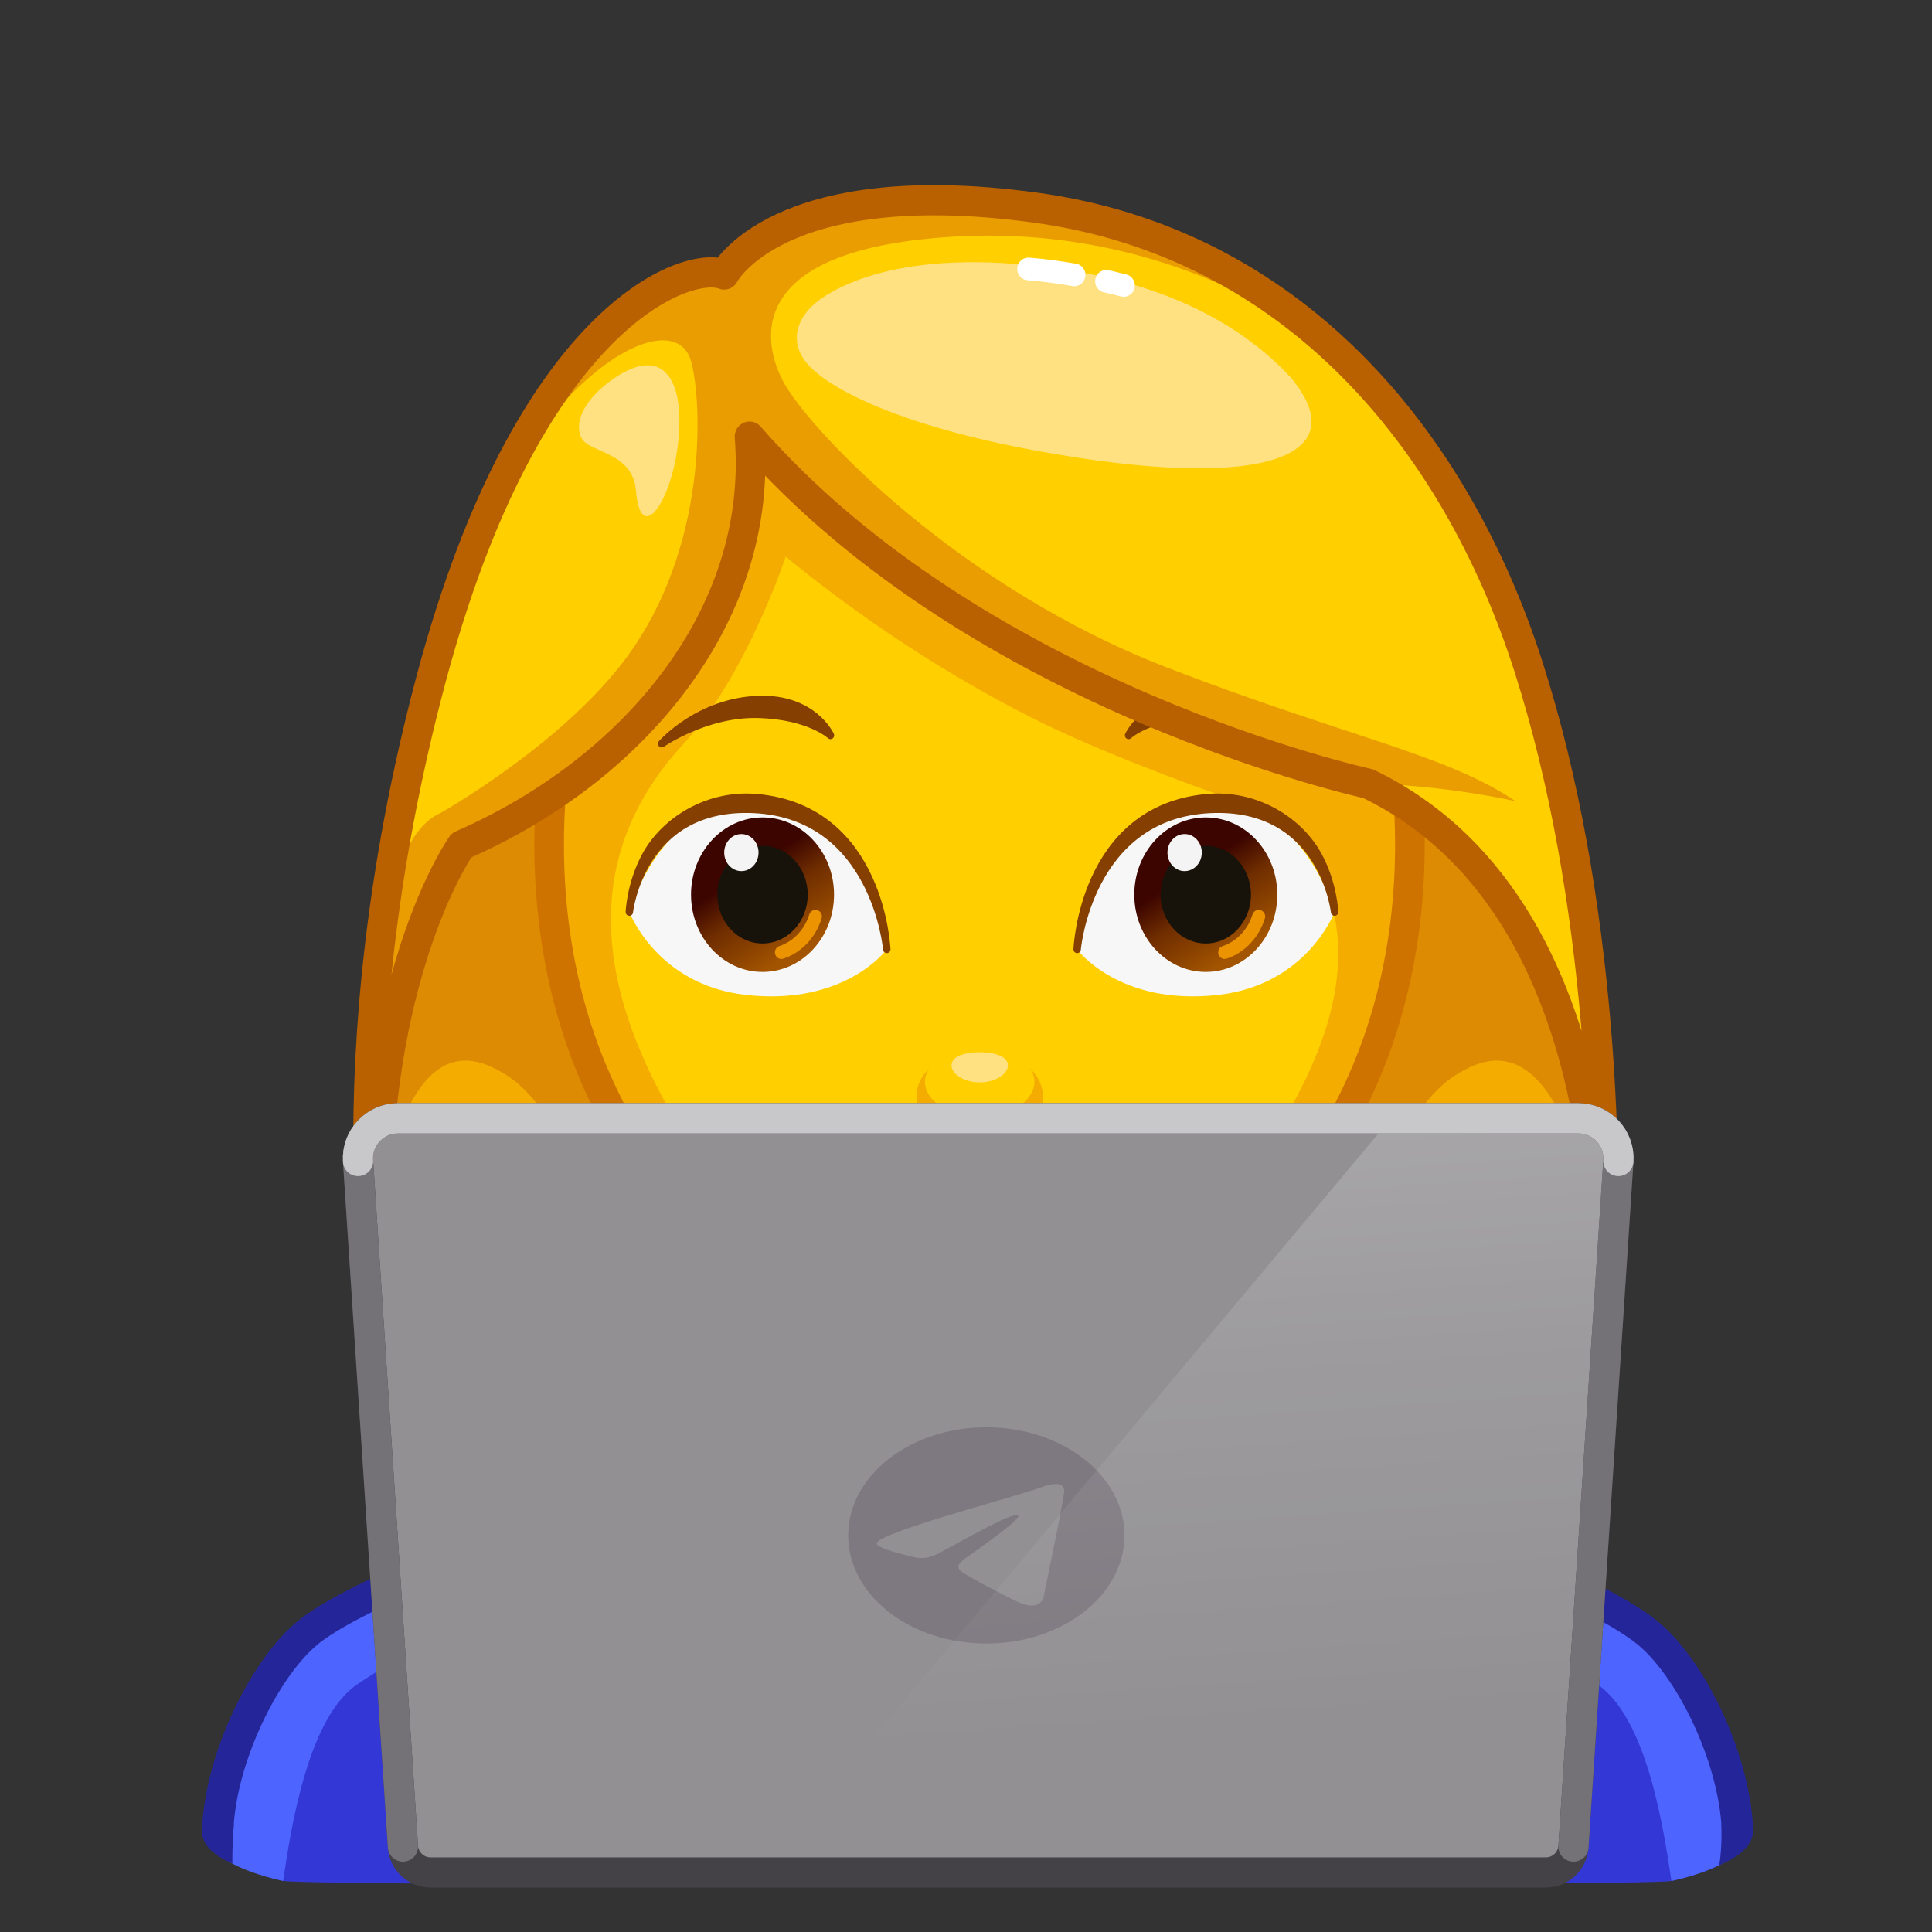 <svg xmlns="http://www.w3.org/2000/svg" viewBox="0 0 512 512" width="512" height="512" style="width: 100%; height: 100%; transform: translate3d(0,0,0);" preserveAspectRatio="xMidYMid meet"><rect x="0" y="0" width="512" height="512" fill="#333333" stroke="none"/><defs><clipPath id="__lottie_element_22323"><rect width="512" height="512" x="0" y="0"></rect></clipPath><linearGradient id="__lottie_element_22336" spreadMethod="pad" gradientUnits="userSpaceOnUse" x1="1026.422" y1="-284.736" x2="1090.275" y2="-223.645"><stop offset="10%" stop-color="rgb(105,98,110)" stop-opacity="0.5"></stop><stop offset="65%" stop-color="rgb(92,87,99)" stop-opacity="0.75"></stop><stop offset="100%" stop-color="rgb(78,77,88)" stop-opacity="1"></stop></linearGradient><linearGradient id="__lottie_element_22337" spreadMethod="pad" gradientUnits="userSpaceOnUse" x1="58" y1="216" x2="45.671" y2="35.178"><stop offset="10%" stop-color="rgb(255,255,255)" stop-opacity="0"></stop><stop offset="65%" stop-color="rgb(255,255,255)" stop-opacity="0.5"></stop><stop offset="100%" stop-color="rgb(255,255,255)" stop-opacity="1"></stop></linearGradient><linearGradient id="__lottie_element_22358" spreadMethod="pad" gradientUnits="userSpaceOnUse" x1="60" y1="-25" x2="73.532" y2="-4.057"><stop offset="0%" stop-color="rgb(60,5,0)"></stop><stop offset="38%" stop-color="rgb(111,45,0)"></stop><stop offset="100%" stop-color="rgb(162,84,0)"></stop></linearGradient><linearGradient id="__lottie_element_22359" spreadMethod="pad" gradientUnits="userSpaceOnUse" x1="-60" y1="-25" x2="-46.468" y2="-4.057"><stop offset="0%" stop-color="rgb(60,5,0)"></stop><stop offset="38%" stop-color="rgb(111,45,0)"></stop><stop offset="100%" stop-color="rgb(162,84,0)"></stop></linearGradient></defs><g clip-path="url(#__lottie_element_22323)"><g style="display: block;" transform="matrix(0.981,0,0,1,256.351,256.088)" opacity="1"><g opacity="1" transform="matrix(1,0,0,1,0,0)"><path fill="rgb(244,172,0)" fill-opacity="1" d=" M119.56,-111.635 C81.931,-170.514 3.295,-168.97 3.295,-168.97 C3.295,-168.97 -75.341,-170.514 -112.97,-111.635 C-150.599,-52.757 -166.288,57.98 -157.697,98.566 C-150,134.928 -45.951,135 3,135 C51.951,135 172,127.001 170.691,98.566 C167.424,27.61 157.189,-52.757 119.56,-111.635z"></path></g><g opacity="0.5" transform="matrix(1,0,0,1,0,0)"><path fill="rgb(197,106,5)" fill-opacity="1" d=" M119.556,-111.634 C113.256,-121.484 -105.862,-121.484 -112.162,-111.634 C-146.982,-57.144 -166.715,7.896 -160.692,82.546 C-160.652,81.616 -157.429,13.417 -128.442,26.696 C-111.166,34.61 -112.165,50.166 -84.986,79.979 C-58.583,108.94 -71.992,132.286 -96.672,127.234 C-43.125,138.195 82.759,133.508 104.067,127.234 C84.442,133.013 65.978,108.94 92.381,79.979 C119.56,50.166 118.56,34.61 135.836,26.696 C164.823,13.417 171.046,81.616 171.086,82.546 C171.366,15.746 154.376,-57.144 119.556,-111.634z"></path></g><g opacity="1" transform="matrix(1,0,0,1,0,0)"><path stroke-linecap="round" stroke-linejoin="round" fill-opacity="0" stroke="rgb(185,97,0)" stroke-opacity="1" stroke-width="8" d=" M119.56,-111.635 C81.931,-170.514 -75.341,-170.514 -112.97,-111.635 C-150.599,-52.757 -166.565,58.04 -157.697,98.566 C-154.705,112.241 -140.745,118.218 -114.535,124.078 C-65.686,135 78.691,135 127.53,124.078 C151.229,118.778 170.041,112.55 170.691,98.566 C173.987,27.611 157.189,-52.757 119.56,-111.635z"></path></g></g><g style="display: block;" transform="matrix(1.04,0,0,1,261.139,263.5)" opacity="1"><g opacity="1" transform="matrix(1,0,0,1,-6.5,0)"><g opacity="1" transform="matrix(1,0,0,1,0,0)"><path fill="rgb(255,207,0)" fill-opacity="1" d=" M48.709,165.635 C48.998,163.261 43.318,91.533 43.318,90.618 C43.318,90.618 41.451,90.618 41.451,90.618 C41.451,90.618 -29.301,90.618 -29.301,90.618 C-29.301,90.618 -36.393,167.581 -36.06,170.204"></path><path stroke-linecap="round" stroke-linejoin="round" fill-opacity="0" stroke="rgb(206,115,0)" stroke-opacity="1" stroke-width="11" d=" M48.709,165.635 C48.998,163.261 43.318,91.533 43.318,90.618 C43.318,90.618 41.451,90.618 41.451,90.618 C41.451,90.618 -29.301,90.618 -29.301,90.618 C-29.301,90.618 -36.393,167.581 -36.06,170.204"></path></g><g opacity="1" transform="matrix(1,0,0,1,0,0)"><path fill="rgb(232,164,0)" fill-opacity="1" d=" M43.254,120.891 C11.609,143.246 -20.97,133.442 -31.125,121.925 C-33.147,118.79 -27.269,92.113 -27.269,92.113 C-27.269,92.113 41.817,92.319 41.817,92.319 C41.817,92.319 45.394,117.641 43.254,120.891z"></path></g></g><g opacity="1" transform="matrix(1,0,0,1,0,0)"><g opacity="1" transform="matrix(1,0,0,1,0,0)"><path fill="rgb(51,55,213)" fill-opacity="1" d=" M168.458,168.989 C121.821,140.127 75.222,126.206 41.983,119.502 C34.333,145.333 -2.222,149.5 -2.222,149.5 C-13.754,149.32 -37.333,140.833 -43.379,117.409 C-102.211,129.412 -92.342,236.084 -7.479,236.109 C81.024,236.135 171.361,235.769 174.814,234.978 C187.028,232.186 190.818,228.253 190.818,228.253 C188.749,213.414 188.115,181.154 168.458,168.989z"></path></g><g opacity="1" transform="matrix(1,0,0,1,0,0)"><path fill="rgb(78,100,255)" fill-opacity="1" d=" M36.563,135.227 C38.921,136.75 105.674,148.166 155.749,182.734 C168.472,191.517 172.807,220.834 174.814,234.978 C187.028,232.186 190.818,228.253 190.818,228.253 C190.818,228.253 190.818,228.253 190.818,228.253 C188.749,213.414 183.622,186.438 168.459,168.989 C164.313,164.223 96.037,131.191 42.137,116.813 C31,154.333 11.465,154.416 36.563,135.227z"></path></g><g opacity="1" transform="matrix(1,0,0,1,0,0)"><g opacity="1" transform="matrix(1,0,0,1,0,0)"><path fill="rgb(36,37,152)" fill-opacity="1" d=" M187.553,220.116 C187.553,220.116 187.763,226.235 186.993,230.781 C186.993,230.781 196.422,227.253 195.586,220.864 C195.586,220.864 187.553,220.116 187.553,220.116z"></path></g></g></g><g opacity="1" transform="matrix(1,0,0,1,0,0)"><path stroke-linecap="round" stroke-linejoin="round" fill-opacity="0" stroke="rgb(36,37,152)" stroke-opacity="1" stroke-width="8" d=" M-1.602,148.605 C17.941,148.605 39.498,134.876 42.137,116.813 C42.137,116.813 144.342,149.091 168.457,168.989 C179.426,178.04 190.819,201.84 191.625,221.279"></path></g></g><g style="display: block;" transform="matrix(1.04,0,0,1,261.139,263.5)" opacity="1"><g opacity="1" transform="matrix(1,0,0,1,0,0)"><g opacity="1" transform="matrix(1,0,0,1,0,0)"><path fill="rgb(51,55,213)" fill-opacity="1" d=" M-2.222,149.5 C-13.754,149.32 -37.333,140.833 -43.379,117.409 C-102.211,129.412 -170.313,163.806 -174.823,168.989 C-189.589,185.971 -195.484,210.91 -197.714,226.182 C-197.714,226.182 -191.559,232.163 -178.799,234.978 C-175.481,235.706 -90.418,236.093 -4.551,236.11 C83.006,236.127 -2.222,149.5 -2.222,149.5z"></path></g><g opacity="1" transform="matrix(1,0,0,1,0,0)"><path fill="rgb(78,100,255)" fill-opacity="1" d=" M-44.657,117.234 C-95.13,130.101 -168.448,164.223 -172.594,168.989 C-187.757,186.438 -192.885,213.414 -194.954,228.253 C-194.954,228.253 -194.954,228.253 -194.954,228.253 C-194.954,228.253 -191.163,232.186 -178.949,234.978 C-176.942,220.834 -172.608,191.517 -159.885,182.734 C-109.81,148.166 -42.477,135.541 -40.699,135.227 C-14.321,153.481 -29,161.333 -44.657,117.234z"></path></g><g opacity="1" transform="matrix(1,0,0,1,0,0)"><g opacity="1" transform="matrix(1,0,0,1,0,0)"><path fill="rgb(36,37,152)" fill-opacity="1" d=" M-191.527,219.928 C-191.527,219.928 -191.963,225.863 -191.878,230.318 C-191.878,230.318 -200.455,227.181 -199.592,220.864 C-199.592,220.864 -191.527,219.928 -191.527,219.928z"></path></g></g></g><g opacity="1" transform="matrix(1,0,0,1,0,0)"><path stroke-linecap="round" stroke-linejoin="round" fill-opacity="0" stroke="rgb(36,37,152)" stroke-opacity="1" stroke-width="8" d=" M-195.61,221.279 C-194.804,201.84 -183.364,178.097 -172.442,168.989 C-150.43,150.632 -43.676,115.817 -43.676,115.817 C-40.999,132.243 -26.614,148.605 -1.602,148.605"></path></g></g><g style="display: block;" transform="matrix(0.981,0,0,1,256.351,256.088)" opacity="1"><g opacity="1" transform="matrix(1,0,0,1,0,0)"><path fill="rgb(244,172,0)" fill-opacity="1" d=" M94.202,-122.301 C73.042,-151.689 45.181,-168.97 3.295,-168.97 C-38.591,-168.97 -66.453,-151.689 -87.612,-122.301 C-108.772,-92.913 -126.405,-24.381 -98.78,33.22 C-71.155,90.821 -24.485,109.04 3.295,109.04 C31.075,109.04 77.744,90.821 105.369,33.22 C132.993,-24.381 115.361,-92.913 94.202,-122.301z"></path><path stroke-linecap="round" stroke-linejoin="round" fill-opacity="0" stroke="rgb(206,115,0)" stroke-opacity="1" stroke-width="8" d=" M94.202,-122.301 C73.042,-151.689 45.181,-168.97 3.295,-168.97 C-38.591,-168.97 -66.453,-151.689 -87.612,-122.301 C-108.772,-92.913 -126.405,-24.381 -98.78,33.22 C-71.155,90.821 -24.485,109.04 3.295,109.04 C31.075,109.04 77.744,90.821 105.369,33.22 C132.993,-24.381 115.361,-92.913 94.202,-122.301z"></path></g><g opacity="1" transform="matrix(1,0,0,1,0,0)"><path fill="rgb(255,207,0)" fill-opacity="1" d=" M85.074,-39.612 C85.074,-39.612 44.352,-52.77 19.383,-64.92 C-11.487,-79.941 -35.658,-97.762 -49.059,-108.593 C-49.059,-108.593 -59.659,-77.049 -76.707,-58.913 C-103.607,-30.297 -101.285,3.553 -78.797,40.887 C-56.31,78.221 -19.319,91.029 3.295,91.029 C25.909,91.029 62.899,78.221 85.387,40.887 C107.874,3.553 102.298,-20.564 85.074,-39.612z"></path></g></g><g style="display: block;" transform="matrix(0.981,0,0,1,256.395,256.15)" opacity="1"><g opacity="1" transform="matrix(1,0,0,1,0,0)"><g opacity="1" transform="matrix(1,0,0,1,0,0)"><path fill="rgb(247,247,247)" fill-opacity="1" d=" M29.624,-4.564 C29.624,-4.564 32.642,-40.595 62.613,-43.605 C90.137,-46.369 99.169,-14.451 99.169,-14.451 C99.169,-14.451 91.761,4.871 67.666,7.513 C40.804,10.459 29.624,-4.564 29.624,-4.564z"></path></g><g opacity="1" transform="matrix(1,0,0,1,-0.021,0.091)"><g opacity="1" transform="matrix(1,0,0,1,0,0)"><path fill="url(#__lottie_element_22358)" fill-opacity="1" d=" M83.713,-19.143 C83.713,-7.838 75.065,1.327 64.397,1.327 C53.729,1.327 45.081,-7.838 45.081,-19.143 C45.081,-30.448 53.729,-39.612 64.397,-39.612 C75.065,-39.612 83.713,-30.448 83.713,-19.143z"></path></g><g opacity="1" transform="matrix(1,0,0,1,0,0)"><path fill="rgb(23,19,10)" fill-opacity="1" d=" M76.604,-19.143 C76.604,-11.998 71.139,-6.206 64.397,-6.206 C57.655,-6.206 52.189,-11.998 52.189,-19.143 C52.189,-26.288 57.655,-32.08 64.397,-32.08 C71.139,-32.08 76.604,-26.288 76.604,-19.143z"></path></g><g opacity="1" transform="matrix(1,0,0,1,0,0)"><path fill="rgb(244,244,244)" fill-opacity="1" d=" M63.315,-30.297 C63.315,-27.584 61.239,-25.385 58.679,-25.385 C56.119,-25.385 54.043,-27.584 54.043,-30.297 C54.043,-33.01 56.119,-35.21 58.679,-35.21 C61.239,-35.21 63.315,-33.01 63.315,-30.297z"></path></g><g opacity="1" transform="matrix(1,0,0,1,0,0)"><path stroke-linecap="round" stroke-linejoin="round" fill-opacity="0" stroke="rgb(235,147,0)" stroke-opacity="1" stroke-width="3.5" d=" M78.69,-13.361 C77.255,-8.827 73.82,-5.265 69.496,-3.851"></path></g></g><g opacity="1" transform="matrix(1,0,0,1,0,0)"><g opacity="1" transform="matrix(1,0,0,1,0,0)"><path fill="rgb(255,207,0)" fill-opacity="1" d=" M26.745,-6.206 C26.745,-6.206 34.19,-41.762 63.315,-43.775 C96.824,-46.091 98.953,-18.361 98.62,-15 C94.655,-35.399 76.982,-45.108 63.315,-43.775 C49.648,-42.442 26.66,-44.862 26.745,-6.206z"></path></g><g opacity="1" transform="matrix(1,0,0,1,0,0)"><path fill="rgb(255,207,0)" fill-opacity="1" d=" M27.87,-3.851 C27.87,-3.851 38.245,11.875 67.62,8.5 C88.695,6.079 96.559,-6.561 98.719,-12.667 C97.568,7.762 84.834,15.125 64.334,15.125 C43.834,15.125 31.87,7.548 27.87,-3.851z"></path></g></g><g opacity="1" transform="matrix(1,0,0,1,0,0)"><path fill="rgb(133,63,0)" fill-opacity="1" d=" M29.624,-4.564 C29.624,-4.564 31.065,-41.533 64.397,-44.714 C78.082,-46.02 89.674,-38.491 94.685,-29.566 C98.905,-22.051 99.169,-14.451 99.169,-14.451 C99.169,-14.451 96.022,-43.122 65.47,-41.656 C32.775,-40.087 29.624,-4.564 29.624,-4.564z"></path><path stroke-linecap="round" stroke-linejoin="round" fill-opacity="0" stroke="rgb(133,63,0)" stroke-opacity="1" stroke-width="2" d=" M29.624,-4.564 C29.624,-4.564 31.065,-41.533 64.397,-44.714 C78.082,-46.02 89.674,-38.491 94.685,-29.566 C98.905,-22.051 99.169,-14.451 99.169,-14.451 C99.169,-14.451 96.022,-43.122 65.47,-41.656 C32.775,-40.087 29.624,-4.564 29.624,-4.564z"></path></g></g><g opacity="1" transform="matrix(1,0,0,1,0,0)"><g opacity="1" transform="matrix(1,0,0,1,0,0)"><path fill="rgb(247,247,247)" fill-opacity="1" d=" M-21.805,-4.564 C-21.805,-4.564 -24.823,-40.595 -54.794,-43.605 C-82.318,-46.369 -91.349,-14.451 -91.349,-14.451 C-91.349,-14.451 -83.941,4.871 -59.846,7.513 C-32.984,10.459 -21.805,-4.564 -21.805,-4.564z"></path></g><g opacity="1" transform="matrix(1,0,0,1,-0.035,0.091)"><g opacity="1" transform="matrix(1,0,0,1,0,0)"><path fill="url(#__lottie_element_22359)" fill-opacity="1" d=" M-36.017,-19.143 C-36.017,-7.838 -44.665,1.327 -55.333,1.327 C-66.001,1.327 -74.649,-7.838 -74.649,-19.143 C-74.649,-30.448 -66.001,-39.612 -55.333,-39.612 C-44.665,-39.612 -36.017,-30.448 -36.017,-19.143z"></path></g><g opacity="1" transform="matrix(1,0,0,1,0,0)"><path fill="rgb(23,19,10)" fill-opacity="1" d=" M-43.125,-19.143 C-43.125,-11.998 -48.591,-6.206 -55.333,-6.206 C-62.075,-6.206 -67.54,-11.998 -67.54,-19.143 C-67.54,-26.288 -62.075,-32.08 -55.333,-32.08 C-48.591,-32.08 -43.125,-26.288 -43.125,-19.143z"></path></g><g opacity="1" transform="matrix(1,0,0,1,0,0)"><path fill="rgb(244,244,244)" fill-opacity="1" d=" M-56.415,-30.297 C-56.415,-27.584 -58.49,-25.385 -61.05,-25.385 C-63.61,-25.385 -65.686,-27.584 -65.686,-30.297 C-65.686,-33.01 -63.61,-35.21 -61.05,-35.21 C-58.49,-35.21 -56.415,-33.01 -56.415,-30.297z"></path></g><g opacity="1" transform="matrix(1,0,0,1,0,0)"><path stroke-linecap="round" stroke-linejoin="round" fill-opacity="0" stroke="rgb(235,147,0)" stroke-opacity="1" stroke-width="3.5" d=" M-41.039,-13.361 C-42.475,-8.827 -45.909,-5.265 -50.233,-3.851"></path></g></g><g opacity="1" transform="matrix(1,0,0,1,0,0)"><g opacity="1" transform="matrix(1,0,0,1,0,0)"><path fill="rgb(255,207,0)" fill-opacity="1" d=" M-19.375,-6.206 C-19.375,-6.206 -25.375,-41.612 -54.5,-43.625 C-88.009,-45.941 -92.833,-18.361 -92.5,-15 C-92.875,-47.375 -68.292,-54.083 -54.625,-52.75 C-40.958,-51.417 -19.29,-44.862 -19.375,-6.206z"></path></g><g opacity="1" transform="matrix(1,0,0,1,0,0)"><path fill="rgb(255,207,0)" fill-opacity="1" d=" M-20.5,-3.851 C-20.5,-3.851 -30.875,11.875 -60.25,8.5 C-81.325,6.079 -89.189,-6.561 -91.349,-12.667 C-90.198,7.762 -77.465,15.125 -56.965,15.125 C-36.465,15.125 -24.5,7.548 -20.5,-3.851z"></path></g></g><g opacity="1" transform="matrix(1,0,0,1,0,0)"><path fill="rgb(133,63,0)" fill-opacity="1" d=" M-21.805,-4.564 C-21.805,-4.564 -23.245,-41.533 -56.577,-44.714 C-70.262,-46.02 -81.853,-38.491 -86.865,-29.566 C-91.085,-22.051 -91.349,-14.451 -91.349,-14.451 C-91.349,-14.451 -88.203,-43.122 -57.65,-41.656 C-24.955,-40.087 -21.805,-4.564 -21.805,-4.564z"></path><path stroke-linecap="round" stroke-linejoin="round" fill-opacity="0" stroke="rgb(133,63,0)" stroke-opacity="1" stroke-width="2" d=" M-21.805,-4.564 C-21.805,-4.564 -23.245,-41.533 -56.577,-44.714 C-70.262,-46.02 -81.853,-38.491 -86.865,-29.566 C-91.085,-22.051 -91.349,-14.451 -91.349,-14.451 C-91.349,-14.451 -88.203,-43.122 -57.65,-41.656 C-24.955,-40.087 -21.805,-4.564 -21.805,-4.564z"></path></g></g></g><g style="display: block;" transform="matrix(0.981,0,0,1,256.395,256.15)" opacity="1"><g opacity="1" transform="matrix(1,0,0,1,0,0)"><path fill="rgb(244,172,0)" fill-opacity="1" d=" M20.383,34.464 C20.383,41.342 12.732,46.917 3.295,46.917 C-6.142,46.917 -13.793,41.342 -13.793,34.464 C-13.793,27.586 -6.142,22.304 3.295,22.304 C12.732,22.304 20.383,27.586 20.383,34.464z"></path></g><g opacity="1" transform="matrix(1,0,0,1,0,0)"><path fill="rgb(255,207,0)" fill-opacity="1" d=" M18.077,30.533 C18.077,35.653 11.459,39.804 3.295,39.804 C-4.869,39.804 -11.488,35.653 -11.488,30.533 C-11.488,25.413 -4.869,22.103 3.295,22.103 C11.459,22.103 18.077,25.413 18.077,30.533z"></path></g><g opacity="1" transform="matrix(1,0,0,1,0,0)"><path fill="rgb(255,225,129)" fill-opacity="1" d=" M10.911,26.185 C10.911,28.506 7.501,30.69 3.295,30.69 C-0.911,30.69 -4.321,28.506 -4.321,26.185 C-4.321,23.863 -0.911,22.699 3.295,22.699 C7.501,22.699 10.911,23.863 10.911,26.185z"></path></g></g><g style="display: block;" transform="matrix(0.981,0,0,1,256.395,256.15)" opacity="1"><g opacity="1" transform="matrix(1,0,0,1,0,0)"><path fill="rgb(133,63,0)" fill-opacity="1" d=" M-82.615,-59.065 C-82.615,-59.065 -70.597,-67.308 -56.333,-66.863 C-42.665,-66.436 -37.017,-61.269 -37.017,-61.269 C-37.017,-61.269 -41.569,-71.192 -56.333,-70.762 C-72.597,-70.288 -82.615,-59.065 -82.615,-59.065z"></path><path stroke-linecap="round" stroke-linejoin="round" fill-opacity="0" stroke="rgb(133,63,0)" stroke-opacity="1" stroke-width="2" d=" M-82.615,-59.065 C-82.615,-59.065 -70.597,-67.308 -56.333,-66.863 C-42.665,-66.436 -37.017,-61.269 -37.017,-61.269 C-37.017,-61.269 -41.569,-71.192 -56.333,-70.762 C-72.597,-70.288 -82.615,-59.065 -82.615,-59.065z"></path></g><g opacity="1" transform="matrix(1,0,0,1,0,0)"><path fill="rgb(133,63,0)" fill-opacity="1" d=" M89.114,-59.065 C89.114,-59.065 77.096,-67.308 62.832,-66.863 C49.164,-66.436 43.516,-61.269 43.516,-61.269 C43.516,-61.269 48.068,-71.192 62.832,-70.762 C79.096,-70.288 89.114,-59.065 89.114,-59.065z"></path><path stroke-linecap="round" stroke-linejoin="round" fill-opacity="0" stroke="rgb(133,63,0)" stroke-opacity="1" stroke-width="2" d=" M89.114,-59.065 C89.114,-59.065 77.096,-67.308 62.832,-66.863 C49.164,-66.436 43.516,-61.269 43.516,-61.269 C43.516,-61.269 48.068,-71.192 62.832,-70.762 C79.096,-70.288 89.114,-59.065 89.114,-59.065z"></path></g></g><g style="display: block;" transform="matrix(0.981,0,0,1,256.351,256.088)" opacity="1"><g opacity="1" transform="matrix(1,0,0,1,0,0)"><path fill="rgb(255,207,0)" fill-opacity="1" d=" M-58.843,-140.38 C-65.392,-86.755 -92.226,-51.471 -136.638,-32.08 C-136.638,-32.08 -167.398,10.382 -157.697,98.566 C-157.697,98.566 -173.091,27.833 -144.877,-76.068 C-118.72,-172.395 -75.68,-187.285 -65.686,-183.336 C-65.686,-183.336 -51.617,-210.318 18.077,-201.105 C87.771,-191.892 131.863,-139.902 151.606,-79.358 C171.349,-18.814 173.981,53.158 170.691,98.566 C170.691,98.566 182.355,-12.426 108.224,-48.419 C108.224,-48.419 3.294,-70.777 -58.843,-140.38z"></path></g><g opacity="1" transform="matrix(1,0,0,1,0,0)"><path fill="rgb(255,225,129)" fill-opacity="1" d=" M-77.782,-144.712 C-77.782,-154.937 -81.92,-163.265 -93.053,-157.271 C-99.759,-153.66 -107.253,-146.039 -104.224,-140.008 C-102.225,-136.027 -90.348,-136.45 -89.497,-125.952 C-88.177,-109.67 -77.782,-126.07 -77.782,-144.712z"></path></g><g opacity="1" transform="matrix(1,0,0,1,0,0)"><path fill="rgb(234,157,1)" fill-opacity="1" d=" M148.046,-43.774 C148.046,-43.774 129.496,-47.984 108.226,-48.414 C108.226,-48.414 3.296,-70.774 -58.844,-140.384 C-58.844,-140.384 -61.224,-92.944 -91.354,-64.924 C-119.824,-38.434 -136.634,-32.084 -136.634,-32.084 C-136.634,-32.084 -160.094,26.696 -160.094,26.696 C-160.094,26.696 -162,-32 -142.354,-40.614 C-142.354,-40.614 -109.859,-58.51 -92.354,-81.474 C-69.923,-110.9 -71.597,-149.8 -74.644,-160.394 C-79.08,-175.817 -112.971,-158.686 -133.584,-110.514 C-107.794,-176.044 -74.344,-186.754 -65.684,-183.334 C-65.684,-183.334 -51.614,-210.314 18.076,-201.104 C53.336,-196.444 82.056,-180.824 104.376,-158.684 C104.376,-158.684 59.73,-200.669 -12.724,-192.614 C-61.549,-187.186 -54.664,-163.238 -49.234,-154.104 C-41.533,-141.15 -2.089,-100.422 54.046,-79.144 C102.076,-60.938 129.566,-56.154 148.046,-43.774z"></path></g><g opacity="1" transform="matrix(1,0,0,1,0,0)"><path fill="rgb(255,225,129)" fill-opacity="1" d=" M18.825,-136.613 C-18.354,-143.293 -37.807,-153.152 -43.499,-160 C-48.089,-165.522 -46.165,-171.937 -40.439,-176.247 C-35.908,-179.657 -16.668,-191.691 29.003,-184.185 C55.011,-179.912 74.349,-169.825 87.298,-156.115 C87.305,-156.105 87.305,-156.105 87.312,-156.095 C105.024,-135.359 80.949,-125.451 18.825,-136.613z"></path></g><g opacity="1" transform="matrix(1,0,0,1,0,0)"><path stroke-linecap="round" stroke-linejoin="round" fill-opacity="0" stroke="rgb(185,97,0)" stroke-opacity="1" stroke-width="8" d=" M-58.843,-140.38 C-55,-93 -90.123,-51.982 -136.638,-32.08 C-136.638,-32.08 -167.398,10.382 -157.697,98.566 C-157.697,98.566 -173.091,27.833 -144.877,-76.068 C-118.72,-172.395 -75.68,-187.285 -65.686,-183.336 C-65.686,-183.336 -51.617,-210.318 18.077,-201.105 C87.771,-191.892 131.863,-139.902 151.606,-79.358 C171.349,-18.814 173.981,53.158 170.691,98.566 C170.691,98.566 182.145,-13.462 108.224,-48.419 C108.224,-48.419 3.294,-70.777 -58.843,-140.38z"></path></g></g><g style="display: block;" transform="matrix(0.981,0,0,1,5.223,3.034)" opacity="1"><g opacity="1" transform="matrix(1,0,0,1,256,256)"><g opacity="1" transform="matrix(1,0,0,1,0,0)"><path fill="rgb(117,55,13)" fill-opacity="1" d=" M40.826,63.078 C38.207,61.605 26.419,63.897 17.742,60.786 C9.065,57.675 7.101,62.078 3.99,62.078 C0.88,62.078 -1.084,57.675 -9.761,60.786 C-18.438,63.897 -30.225,61.605 -32.845,63.078 C-33.513,63.454 -32.849,64.839 -31.131,66.695 C-26.111,72.119 -12.091,81.56 3.99,81.56 C20.336,81.56 34.798,71.574 39.487,66.242 C40.918,64.616 41.438,63.422 40.826,63.078z"></path></g></g><g opacity="1" transform="matrix(1,0,0,1,256,256)"><g opacity="1" transform="matrix(1,0,0,1,0,0)"><path fill="rgb(22,19,11)" fill-opacity="1" d=" M-26.814,66.144 C-26.814,66.144 -17.42,68.375 -11.012,68.375 C-6.662,68.375 -0.094,70.681 3.991,70.681 C7.918,70.681 13.231,68.424 17.35,68.424 C25.786,68.424 34.205,66.144 34.205,66.144 C34.205,66.144 27.189,68.249 16.948,70.4 C13.312,71.164 8.27,73.1 3.991,73.1 C-1.094,73.1 -6.902,70.951 -11.112,69.945 C-20.425,67.719 -26.814,66.144 -26.814,66.144z"></path><path stroke-linecap="round" stroke-linejoin="round" fill-opacity="0" stroke="rgb(22,19,11)" stroke-opacity="1" stroke-width="1" d=" M-26.814,66.144 C-26.814,66.144 -17.42,68.375 -11.012,68.375 C-6.662,68.375 -0.094,70.681 3.991,70.681 C7.918,70.681 13.231,68.424 17.35,68.424 C25.786,68.424 34.205,66.144 34.205,66.144 C34.205,66.144 27.189,68.249 16.948,70.4 C13.312,71.164 8.27,73.1 3.991,73.1 C-1.094,73.1 -6.902,70.951 -11.112,69.945 C-20.425,67.719 -26.814,66.144 -26.814,66.144z"></path></g></g></g><g style="display: block;" transform="matrix(0.981,0,0,1,256.362,256.015)" opacity="1"><g opacity="1" transform="matrix(1,0,0,1,0,0)"><path stroke-linecap="round" stroke-linejoin="round" fill-opacity="0" stroke="rgb(255,255,255)" stroke-opacity="1" stroke-width="6" d=" M37.522,-181.476 C39.037,-181.139 40.61,-180.769 42.23,-180.362"></path></g><g opacity="1" transform="matrix(1,0,0,1,0,0)"><path stroke-linecap="round" stroke-linejoin="round" fill-opacity="0" stroke="rgb(255,255,255)" stroke-opacity="1" stroke-width="6" d=" M16.471,-184.733 C16.471,-184.733 21.27,-184.457 28.883,-183.167"></path></g></g><g style="display: none;"><g><path></path><path stroke-linecap="round" stroke-linejoin="round" fill-opacity="0"></path></g><g><path></path><path stroke-linecap="round" stroke-linejoin="round" fill-opacity="0"></path></g><g><path></path></g></g><g style="display: none;"><g><path></path><path stroke-linecap="round" stroke-linejoin="round" fill-opacity="0"></path></g><g><path></path><path stroke-linecap="round" stroke-linejoin="round" fill-opacity="0"></path></g><g><path></path><path stroke-linecap="round" stroke-linejoin="round" fill-opacity="0"></path></g><g><path></path><path stroke-linecap="round" stroke-linejoin="round" fill-opacity="0"></path></g><g><path stroke-linecap="round" stroke-linejoin="round" fill-opacity="0"></path></g><g><path stroke-linecap="round" stroke-linejoin="round" fill-opacity="0"></path></g><g><path stroke-linecap="round" stroke-linejoin="round" fill-opacity="0"></path></g></g><g style="display: block;" transform="matrix(1,0,0,1,262,262.25)" opacity="1"><g opacity="1" transform="matrix(1,0,0,1,0,0)"><path fill="rgb(146,144,147)" fill-opacity="1" d=" M156.28,34.108 C156.28,34.108 -156.51,34.108 -156.51,34.108 C-162.653,34.108 -167.519,39.302 -167.117,45.432 C-167.117,45.432 -155.214,227.122 -155.214,227.122 C-154.961,230.979 -151.76,233.978 -147.895,233.978 C-147.895,233.978 147.664,233.978 147.664,233.978 C151.529,233.978 154.73,230.979 154.983,227.122 C154.983,227.122 166.886,45.432 166.886,45.432 C167.288,39.302 162.423,34.108 156.28,34.108z"></path><path stroke-linecap="round" stroke-linejoin="round" fill-opacity="0" stroke="rgb(68,65,71)" stroke-opacity="1" stroke-width="8" d=" M156.28,34.108 C156.28,34.108 -156.51,34.108 -156.51,34.108 C-162.653,34.108 -167.519,39.302 -167.117,45.432 C-167.117,45.432 -155.214,227.122 -155.214,227.122 C-154.961,230.979 -151.76,233.978 -147.895,233.978 C-147.895,233.978 147.664,233.978 147.664,233.978 C151.529,233.978 154.73,230.979 154.983,227.122 C154.983,227.122 166.886,45.432 166.886,45.432 C167.288,39.302 162.423,34.108 156.28,34.108z"></path></g><g opacity="1" transform="matrix(1,0,0,1,0,0)"><path fill="url(#__lottie_element_22336)" fill-opacity="1" d=" M-0.611,116 C-20.827,116 -37.221,128.831 -37.221,144.655 C-37.221,160.479 -20.827,173.3 -0.611,173.3 C19.605,173.3 36,160.479 36,144.655 C36,128.831 19.605,116 -0.611,116z M15.156,158.075 C14.697,159.586 14.934,161.394 13.513,162.609 C11.174,164.194 7.931,162.377 5.792,161.339 C1.492,159.058 -2.994,156.944 -7.035,154.366 C-9.937,152.326 -5.51,150.481 -3.837,149.072 C-1.505,147.347 7.028,141.432 7.835,139.624 C8.109,137.39 -6.991,146.059 -9.722,147.505 C-13.379,149.322 -15.695,151.538 -20.418,150.268 C-22.661,149.73 -30.181,147.904 -29.618,146.68 C-29,144 3.098,135.461 10.759,132.921 C13.394,132.318 19.634,128.99 20.071,132.921 C18.709,141.349 16.807,149.684 15.156,158.075z"></path></g><g opacity="0.2" transform="matrix(1,0,0,1,0,0)"><path fill="url(#__lottie_element_22337)" fill-opacity="1" d=" M166.89,45.43 C166.89,45.43 154,233 154,233 C151,238 -60.53,233.98 -60.53,233.98 C-60.53,233.98 106.67,34.11 106.67,34.11 C106.67,34.11 169,26 166.89,45.43z"></path></g><g opacity="1" transform="matrix(1,0,0,1,0,0)"><path stroke-linecap="round" stroke-linejoin="round" fill-opacity="0" stroke="rgb(116,113,119)" stroke-opacity="1" stroke-width="8" d=" M154.983,227.122 C154.983,227.122 166.886,45.432 166.886,45.432 C167.288,39.302 162.423,34.108 156.28,34.108 C156.28,34.108 -0.14,34.108 -0.14,34.108 C-0.14,34.108 -156.51,34.108 -156.51,34.108 C-162.653,34.108 -167.519,39.302 -167.117,45.432 C-167.117,45.432 -155.214,227.122 -155.214,227.122"></path></g><g opacity="1" transform="matrix(1,0,0,1,0,0)"><path stroke-linecap="round" stroke-linejoin="round" fill-opacity="0" stroke="rgb(200,199,201)" stroke-opacity="1" stroke-width="8" d=" M166.886,45.432 C167.288,39.302 162.423,34.108 156.28,34.108 C156.28,34.108 -0.14,34.108 -0.14,34.108 C-0.14,34.108 -156.51,34.108 -156.51,34.108 C-162.653,34.108 -167.519,39.302 -167.117,45.432"></path></g></g><g style="display: none;"><g><path></path><path stroke-linecap="round" stroke-linejoin="round" fill-opacity="0"></path></g><g><path></path><path stroke-linecap="round" stroke-linejoin="round" fill-opacity="0"></path></g><g><path></path><path stroke-linecap="round" stroke-linejoin="round" fill-opacity="0"></path></g><g><path></path><path stroke-linecap="round" stroke-linejoin="round" fill-opacity="0"></path></g><g><path stroke-linecap="round" stroke-linejoin="round" fill-opacity="0"></path></g><g><path stroke-linecap="round" stroke-linejoin="round" fill-opacity="0"></path></g><g><path stroke-linecap="round" stroke-linejoin="round" fill-opacity="0"></path></g></g></g></svg>